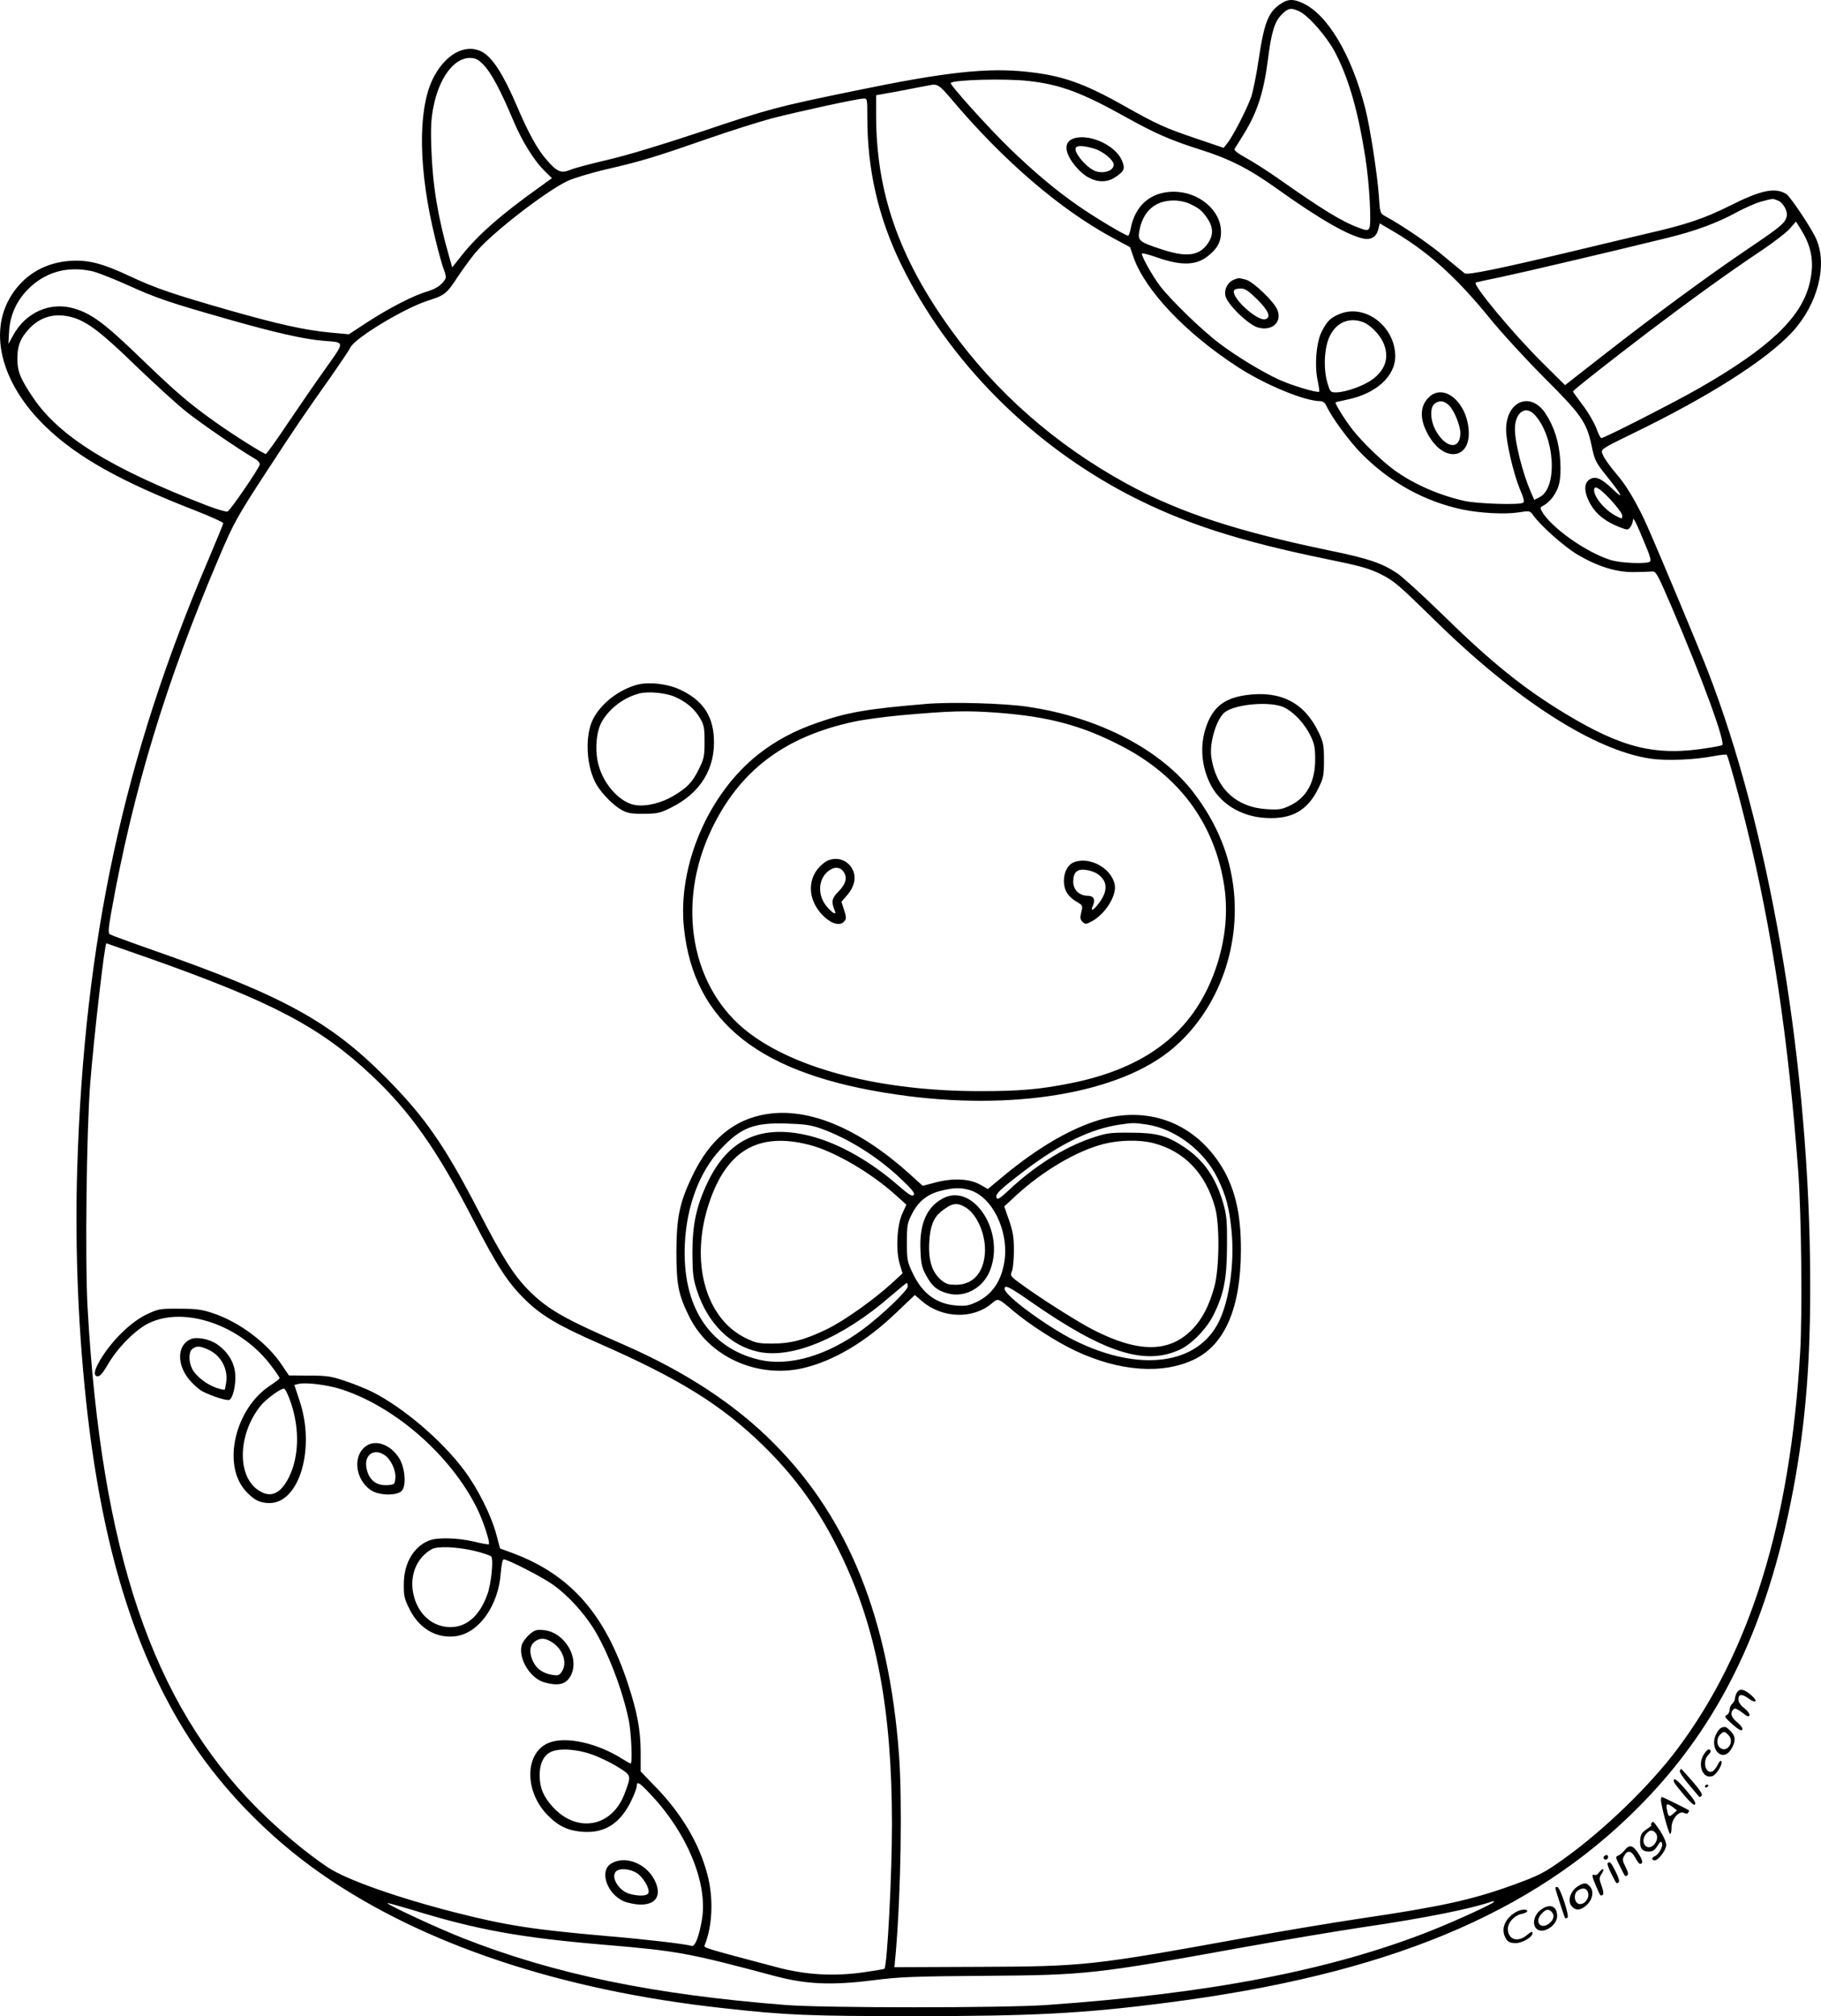 <?xml version="1.0" encoding="UTF-8"?>
<svg xmlns="http://www.w3.org/2000/svg" version="1.0" viewBox="0 0 1034.814 1145.409" preserveAspectRatio="xMidYMid meet">
  <g transform="translate(-73.131,1181.909) scale(0.1,-0.1)" fill="#000000" stroke="none">
    <path d="M8015 11801 c-74 -45 -99 -105 -130 -313 -13 -90 -33 -189 -44 -221 -24 -67 -103 -222 -135 -261 l-21 -27 -162 55 c-174 59 -218 79 -413 189 -221 124 -344 167 -541 188 -225 25 -465 -1 -977 -107 -453 -93 -489 -103 -882 -235 -219 -73 -421 -134 -526 -158 -94 -22 -189 -47 -210 -56 -53 -22 -75 -14 -133 52 -56 63 -105 152 -176 318 -74 173 -137 270 -195 300 -97 50 -214 -17 -282 -160 -84 -180 -78 -519 17 -903 19 -78 41 -158 50 -178 8 -20 12 -41 8 -48 -19 -34 -52 -57 -101 -72 -78 -22 -218 -94 -343 -175 l-105 -69 -109 10 c-144 14 -292 47 -570 126 -327 94 -418 125 -564 193 -157 74 -239 95 -341 88 -134 -9 -245 -70 -320 -175 -153 -213 -78 -520 186 -772 179 -171 427 -309 842 -470 89 -35 162 -68 162 -73 0 -5 -38 -98 -84 -206 -483 -1131 -706 -2165 -746 -3464 -14 -458 7 -947 60 -1402 88 -750 262 -1319 545 -1781 191 -312 473 -607 790 -826 572 -396 1352 -656 2270 -757 365 -41 495 -46 1095 -46 668 0 959 15 1430 76 1250 160 2076 502 2680 1109 473 474 751 1059 895 1880 65 376 89 735 82 1235 -17 1195 -238 2461 -582 3345 -49 126 -260 632 -342 818 -47 108 -113 223 -160 279 -58 68 -91 116 -98 140 -5 20 9 29 168 106 436 211 768 421 915 582 143 156 200 379 134 527 -27 61 -147 241 -170 255 -64 39 -144 22 -321 -67 -144 -72 -247 -107 -471 -158 -96 -23 -296 -70 -445 -106 -386 -92 -575 -131 -590 -120 -7 5 -57 46 -112 92 -84 72 -239 178 -340 233 -29 16 -30 19 -36 115 -9 123 -49 385 -77 496 -79 310 -219 543 -364 603 -47 20 -75 19 -111 -4z m101 -47 c52 -25 154 -142 201 -230 78 -148 132 -336 173 -599 24 -151 36 -383 22 -404 -9 -12 -17 -12 -59 4 -96 35 -211 106 -458 280 -60 42 -143 95 -183 117 -46 25 -70 44 -65 51 4 7 22 36 41 66 85 133 123 246 148 438 20 160 38 219 79 260 37 37 53 40 101 17z m-4638 -302 c43 -43 98 -146 167 -310 52 -125 122 -237 183 -296 l40 -39 -76 -55 c-212 -151 -342 -265 -433 -379 l-58 -73 -15 53 c-66 229 -96 412 -103 612 -5 126 -2 179 11 245 32 166 117 280 207 280 32 0 46 -7 77 -38z m3099 -93 c180 -20 303 -66 557 -208 162 -90 249 -128 412 -180 170 -53 284 -111 439 -222 243 -174 414 -272 498 -286 44 -7 72 13 82 58 l7 29 46 -27 c219 -125 378 -266 576 -508 71 -88 214 -243 316 -345 205 -204 238 -251 265 -379 18 -88 24 -99 90 -181 84 -105 98 -134 34 -73 -67 65 -102 80 -135 58 -34 -22 -32 -76 7 -143 32 -56 86 -98 167 -129 43 -16 45 -16 58 2 8 10 14 28 15 39 0 23 19 -14 74 -149 24 -57 30 -82 22 -87 -21 -14 -162 -8 -218 8 -139 41 -348 188 -398 282 -8 16 -6 21 13 30 13 6 35 26 49 44 40 54 50 101 45 207 -6 105 -34 195 -84 271 -85 128 -224 71 -224 -92 0 -71 42 -250 78 -337 22 -51 27 -73 19 -78 -21 -14 -259 -6 -333 10 -146 33 -286 94 -399 175 -68 49 -188 165 -239 232 -45 58 -101 149 -95 153 2 2 30 8 62 15 167 33 278 133 277 249 -2 170 -173 298 -317 238 -51 -21 -71 -41 -101 -100 -31 -61 -42 -196 -22 -282 6 -30 10 -56 8 -59 -9 -9 -156 35 -228 68 -97 45 -235 128 -335 203 -100 74 -282 251 -342 330 -43 57 -103 164 -103 183 0 5 37 -4 82 -20 148 -52 233 -48 304 15 46 39 64 76 64 128 0 123 -125 229 -270 229 -130 -1 -219 -78 -244 -212 -4 -21 -10 -38 -14 -38 -15 0 -189 104 -281 168 -130 90 -256 196 -395 331 -126 123 -340 361 -332 369 19 18 311 26 443 11z m-441 -101 c296 -351 618 -628 920 -791 l97 -52 21 -61 c68 -188 296 -428 588 -618 158 -103 383 -196 473 -196 14 0 26 -10 34 -27 30 -65 128 -199 200 -272 162 -163 357 -271 575 -317 98 -20 238 -28 316 -16 64 10 65 10 84 -16 42 -60 178 -180 252 -224 116 -68 220 -100 319 -99 44 1 91 2 104 3 22 3 30 -11 108 -192 179 -418 314 -787 290 -795 -7 -2 -39 -9 -72 -14 -300 -50 -490 -5 -819 194 -237 143 -424 294 -706 571 -108 105 -220 207 -250 227 -86 57 -162 83 -376 127 -533 110 -861 218 -1158 380 -405 221 -747 521 -1006 883 -291 405 -419 773 -420 1208 l0 117 143 26 c78 15 149 29 157 30 47 11 58 4 126 -76z m-476 -108 c0 -296 63 -569 193 -835 267 -546 736 -1019 1300 -1311 307 -158 616 -258 1107 -359 206 -42 252 -55 322 -90 70 -35 102 -63 298 -255 464 -457 911 -744 1231 -791 91 -13 250 -7 362 15 37 7 69 10 71 7 9 -14 69 -230 110 -398 148 -598 240 -1215 296 -1968 18 -238 24 -811 11 -1030 -57 -970 -284 -1701 -699 -2254 -156 -208 -418 -461 -642 -621 -116 -83 -142 -96 -302 -154 -223 -80 -398 -119 -853 -186 -154 -23 -462 -74 -685 -115 -838 -152 -889 -158 -1485 -160 l-481 -2 8 86 c29 343 37 864 18 1121 -57 771 -286 1341 -708 1766 -220 223 -505 410 -857 564 -336 146 -428 199 -533 302 -88 87 -151 185 -289 453 -196 379 -308 540 -533 766 -313 314 -580 461 -1305 715 -137 48 -255 91 -261 96 -8 6 -6 38 8 116 124 696 312 1316 613 2022 85 200 102 231 277 499 164 251 202 307 364 536 50 72 99 144 107 161 28 54 302 220 437 264 100 32 108 38 175 140 35 52 84 119 110 147 100 113 397 341 514 395 35 16 138 47 230 68 191 44 271 69 576 175 121 42 280 92 354 112 144 37 481 111 519 112 22 1 22 -1 22 -109z m5174 -470 c31 -12 59 -63 50 -93 -11 -37 -32 -55 -223 -184 -226 -153 -513 -364 -811 -596 l-225 -176 -128 127 c-168 166 -403 449 -379 456 9 3 73 17 142 31 118 25 618 142 940 221 168 41 288 86 404 149 45 24 106 51 136 59 68 18 64 18 94 6z m-3339 -20 c52 -25 67 -37 99 -84 32 -48 33 -92 3 -137 -50 -75 -123 -84 -272 -34 -118 39 -128 47 -120 98 19 114 89 177 195 177 33 0 71 -8 95 -20z m3473 -149 c62 -100 75 -193 44 -312 -50 -189 -231 -359 -621 -583 -133 -77 -543 -286 -560 -286 -4 0 -18 26 -29 58 -12 31 -46 90 -77 130 -30 40 -55 75 -55 77 0 7 214 175 440 347 250 189 456 337 630 453 72 48 145 105 163 126 18 21 33 39 34 39 1 0 15 -22 31 -49z m-9716 -232 c29 -6 121 -42 203 -79 166 -75 233 -98 570 -194 266 -76 434 -114 543 -123 127 -10 126 1 6 -168 -59 -83 -155 -223 -215 -312 -60 -90 -113 -163 -117 -163 -13 0 -197 116 -294 186 -148 106 -219 167 -423 364 -200 193 -273 247 -374 277 -136 39 -275 -23 -346 -155 l-26 -47 4 71 c5 90 41 172 105 237 96 99 222 136 364 106z m-105 -264 c83 -25 166 -89 359 -277 101 -97 228 -213 284 -258 91 -72 299 -214 388 -266 21 -12 31 -25 29 -35 -7 -26 -167 -260 -183 -266 -7 -3 -58 12 -111 32 -551 212 -846 394 -995 617 -72 107 -88 147 -88 220 0 69 15 111 60 162 68 77 155 101 257 71z m7330 -26 c40 -15 92 -67 114 -114 37 -81 16 -155 -60 -211 -50 -37 -154 -74 -207 -74 -32 0 -34 2 -50 56 -24 83 -17 205 16 268 38 75 111 104 187 75z m975 -526 c115 -124 133 -414 29 -468 l-31 -16 -21 48 c-46 108 -89 278 -89 354 0 94 59 138 112 82z m432 -483 c36 -39 66 -79 66 -90 0 -20 -1 -20 -32 -4 -63 31 -128 107 -128 149 0 30 29 14 94 -55z m-8302 -2606 c700 -248 970 -390 1264 -667 218 -206 369 -420 575 -819 135 -262 196 -356 295 -453 92 -90 188 -147 421 -249 455 -200 693 -348 927 -575 190 -185 326 -376 445 -622 203 -418 291 -883 291 -1534 0 -293 -27 -805 -43 -821 -2 -2 -55 -11 -118 -20 -172 -24 -329 -15 -494 29 -423 112 -416 110 -409 126 44 108 51 267 15 401 -46 175 -145 343 -292 495 l-87 90 0 110 c-1 129 -19 225 -73 390 -129 392 -323 614 -645 737 l-81 30 -22 82 c-29 108 -106 262 -185 366 -126 168 -344 353 -518 441 -32 16 -100 44 -151 61 -82 28 -105 32 -208 32 l-116 1 -39 58 c-84 127 -242 245 -391 295 -65 22 -97 26 -193 26 -109 1 -118 -1 -183 -31 -84 -40 -180 -130 -248 -231 -51 -77 -63 -122 -31 -122 11 0 31 23 55 65 55 96 156 198 232 236 203 100 522 -9 695 -238 28 -36 50 -69 50 -73 0 -5 -23 -22 -50 -40 -202 -130 -279 -451 -143 -601 47 -52 81 -69 136 -69 170 0 262 312 170 583 l-29 88 24 6 c43 10 171 -6 250 -33 306 -102 617 -377 764 -674 35 -71 76 -195 67 -204 -2 -3 -40 4 -84 15 -94 22 -212 25 -258 5 -87 -36 -141 -130 -141 -247 -1 -68 3 -83 34 -145 56 -110 155 -166 265 -150 130 20 239 175 252 359 4 46 10 77 17 77 23 0 222 -102 280 -144 82 -58 172 -156 230 -248 81 -131 164 -347 200 -520 15 -72 22 -248 11 -248 -3 0 -24 12 -48 27 -144 91 -324 130 -419 90 -136 -57 -138 -277 -3 -412 61 -62 116 -87 200 -93 126 -8 214 50 276 182 16 33 29 69 29 79 0 29 15 20 82 -52 204 -216 321 -500 289 -702 -16 -99 -40 -161 -59 -155 -36 11 -258 37 -482 56 -424 37 -576 61 -866 135 -331 85 -616 186 -721 256 -128 86 -275 210 -403 338 -593 597 -883 1454 -961 2841 -15 268 -6 1006 15 1275 22 273 82 795 92 795 1 0 112 -39 246 -86z m803 -2526 c50 -150 45 -307 -12 -422 -48 -95 -105 -120 -174 -73 -122 82 -116 317 12 478 30 38 113 99 134 99 7 0 25 -37 40 -82z m1039 -839 c50 -12 95 -27 99 -33 14 -19 -1 -160 -23 -217 -44 -121 -117 -184 -210 -184 -103 1 -186 75 -210 190 -22 105 20 206 105 253 32 18 140 14 239 -9z m664 -1155 c42 -14 110 -46 150 -71 83 -51 82 -48 43 -153 -71 -191 -269 -228 -408 -77 -53 58 -74 107 -75 177 -1 65 20 113 60 134 43 24 142 20 230 -10z m5132 -840 c0 -9 -216 -108 -365 -167 -565 -222 -1249 -354 -2180 -419 -247 -17 -1255 -17 -1475 0 -755 59 -1316 175 -1835 379 -139 54 -438 193 -432 200 2 2 62 -15 133 -36 375 -116 620 -160 1104 -201 414 -35 473 -46 960 -176 183 -49 326 -55 565 -25 147 19 232 22 635 25 572 4 627 10 1460 161 223 40 531 92 685 115 361 53 623 106 743 149 1 1 2 -2 2 -5z M6822 11028 c-50 -24 -37 -91 33 -167 67 -74 151 -92 215 -48 52 35 57 49 35 98 -41 90 -201 156 -283 117z m126 -53 c53 -16 112 -65 112 -92 0 -37 -67 -55 -113 -32 -53 27 -116 107 -102 129 9 14 44 12 103 -5z M7743 10230 c-35 -14 -56 -54 -48 -92 11 -48 128 -162 183 -179 81 -24 141 30 112 100 -19 47 -136 159 -178 171 -43 11 -40 11 -69 0z m134 -113 c63 -64 78 -99 47 -111 -45 -17 -202 127 -179 164 3 6 20 10 37 10 25 0 44 -13 95 -63z M8850 9561 c-53 -52 -52 -131 3 -222 91 -152 239 -125 224 41 -14 160 -144 264 -227 181z m114 -43 c29 -27 66 -115 66 -159 0 -95 -79 -90 -137 9 -34 57 -38 136 -9 158 28 20 51 17 80 -8z M4356 7930 c-105 -27 -207 -105 -254 -195 -49 -96 -40 -273 20 -375 31 -52 98 -119 143 -143 32 -18 56 -22 125 -21 76 0 93 4 153 34 169 83 255 223 245 400 -8 129 -67 213 -194 272 -69 32 -171 44 -238 28z m211 -70 c64 -28 111 -68 141 -119 24 -41 27 -56 27 -136 0 -81 -3 -97 -32 -155 -37 -75 -65 -105 -144 -152 -68 -41 -155 -62 -215 -53 -85 12 -178 110 -210 223 -24 82 -16 196 19 254 44 75 126 136 214 158 51 12 149 3 200 -20z M7812 7870 c-119 -17 -183 -64 -222 -167 -40 -105 -35 -222 14 -328 54 -118 177 -196 322 -203 146 -8 235 42 296 166 30 61 33 74 33 162 0 86 -3 101 -31 160 -81 168 -216 237 -412 210z m215 -69 c55 -26 116 -90 150 -159 24 -48 28 -70 28 -137 0 -127 -47 -215 -140 -261 -50 -24 -64 -26 -134 -22 -174 10 -289 117 -316 294 -13 85 32 228 81 260 68 45 256 59 331 25z M5995 7820 c-335 -28 -447 -47 -619 -107 -131 -45 -238 -103 -335 -179 -285 -225 -460 -634 -423 -987 57 -539 433 -834 1207 -946 661 -97 1276 7 1576 266 261 224 391 596 334 950 -28 176 -100 339 -217 494 -188 249 -544 434 -948 493 -135 20 -432 28 -575 16z m405 -50 c289 -22 478 -72 700 -187 326 -167 526 -432 585 -777 28 -163 11 -331 -49 -501 -125 -348 -387 -553 -820 -640 -176 -35 -291 -45 -515 -45 -557 0 -1040 122 -1316 333 -327 250 -414 729 -210 1155 160 334 414 526 809 611 50 11 168 27 261 36 295 26 374 28 555 15z M5435 6930 c-11 -4 -32 -21 -47 -36 -75 -80 -62 -203 30 -286 46 -41 90 -50 112 -22 11 12 11 24 -2 63 l-15 47 33 38 c39 46 51 94 34 137 -24 58 -86 84 -145 59z m91 -65 c22 -33 12 -69 -32 -113 -36 -36 -40 -57 -19 -106 13 -30 -15 -15 -48 26 -51 63 -46 153 11 198 34 27 68 25 88 -5z M6833 6920 c-34 -14 -56 -56 -56 -106 0 -52 23 -89 74 -119 33 -19 34 -21 25 -58 -8 -31 -7 -41 7 -55 16 -15 19 -15 53 3 76 41 142 146 130 208 -18 94 -144 163 -233 127z m132 -64 c62 -40 65 -98 9 -171 -30 -40 -49 -46 -32 -11 15 35 4 56 -30 56 -47 0 -82 34 -82 80 0 53 22 74 72 67 21 -3 50 -12 63 -21z M5090 5490 c-187 -29 -326 -144 -426 -355 -71 -149 -88 -232 -89 -425 0 -188 11 -246 72 -369 111 -229 385 -354 646 -295 173 40 357 148 531 315 l106 101 42 -36 c113 -97 288 -103 395 -12 37 31 34 32 122 -42 91 -77 243 -175 353 -227 251 -118 498 -136 678 -48 173 85 262 293 263 618 1 218 -37 369 -124 499 -155 232 -411 323 -682 242 -163 -49 -348 -157 -537 -313 l-95 -79 -44 25 c-61 34 -153 38 -251 13 l-75 -20 -75 68 c-287 258 -570 377 -810 340z m305 -82 c157 -56 326 -162 460 -290 61 -58 77 -79 68 -88 -9 -10 -28 3 -85 52 -174 152 -368 257 -540 292 -254 52 -430 -34 -543 -267 -66 -137 -89 -242 -89 -407 1 -119 4 -145 27 -216 61 -184 189 -311 349 -345 192 -41 477 79 750 316 48 41 89 75 92 75 4 0 6 -9 6 -19 0 -23 -146 -163 -255 -244 -201 -149 -418 -213 -589 -173 -285 67 -439 305 -423 656 9 214 83 412 202 539 116 124 190 153 375 147 101 -3 138 -8 195 -28z m1855 22 c162 -25 324 -149 400 -304 49 -99 67 -169 80 -302 17 -180 -12 -387 -70 -509 -120 -251 -454 -295 -825 -110 -158 80 -395 254 -395 292 0 25 27 12 150 -74 417 -290 647 -364 847 -271 67 31 153 120 191 198 59 120 75 205 76 390 1 144 -2 175 -22 245 -43 147 -111 244 -224 319 -96 64 -156 80 -303 80 -121 1 -136 -2 -225 -32 -154 -53 -319 -157 -464 -293 -55 -51 -67 -58 -72 -44 -8 20 19 46 161 154 200 152 375 237 540 261 73 11 83 11 155 0z m-1920 -115 c139 -35 351 -158 493 -287 l59 -53 -23 -50 c-31 -67 -38 -210 -15 -286 l16 -54 -57 -53 c-108 -98 -268 -212 -368 -262 -127 -62 -207 -84 -316 -84 -77 0 -93 3 -152 32 -229 113 -316 437 -206 767 100 299 280 404 569 330z m1955 10 c177 -46 297 -172 351 -365 27 -96 25 -346 -4 -452 -29 -106 -69 -183 -124 -240 -132 -136 -309 -136 -570 -1 -87 45 -308 185 -412 263 -53 38 -55 42 -44 68 6 15 11 68 11 117 0 73 -5 105 -27 170 l-28 80 68 63 c153 140 343 252 494 291 91 24 206 26 285 6z m-1043 -267 c127 -38 221 -228 198 -399 -16 -114 -68 -192 -155 -235 -46 -22 -65 -26 -117 -22 -114 8 -195 67 -250 184 -31 64 -33 76 -33 175 0 97 2 110 30 164 36 70 89 112 167 130 69 17 111 18 160 3z M6088 5010 c-91 -49 -133 -146 -126 -294 3 -77 8 -99 33 -144 33 -61 62 -85 122 -101 98 -27 204 32 242 135 84 222 -101 497 -271 404z m130 -50 c69 -42 118 -162 110 -264 -9 -111 -70 -176 -164 -176 -45 0 -59 5 -88 30 -49 44 -70 111 -64 214 5 88 24 136 66 171 63 50 90 55 140 25z M1815 4211 c-79 -34 -81 -148 -3 -236 22 -25 54 -53 71 -61 50 -26 137 -54 151 -48 21 8 39 87 34 149 -6 66 -42 124 -103 167 -43 30 -116 44 -150 29z m101 -60 c70 -32 111 -107 101 -183 -3 -22 -7 -42 -9 -44 -3 -2 -25 3 -49 11 -54 19 -114 66 -135 106 -22 43 -21 99 1 115 25 18 42 17 91 -5z M2812 3604 c-78 -54 -63 -190 27 -251 46 -31 149 -33 176 -3 27 30 18 135 -18 189 -49 74 -131 103 -185 65z m104 -51 c36 -23 66 -87 62 -131 -3 -34 -5 -37 -39 -40 -70 -6 -114 29 -126 102 -11 71 44 108 103 69z M3737 2531 c-19 -18 -39 -46 -42 -62 -17 -77 51 -186 130 -208 81 -22 124 -11 150 39 52 100 -35 246 -153 258 -44 4 -52 1 -85 -27z m130 -41 c62 -38 90 -117 58 -166 -15 -23 -21 -26 -57 -20 -55 9 -93 38 -112 86 -19 47 -13 84 17 105 29 20 56 19 94 -5z M4208 1234 c-80 -43 -21 -193 87 -223 140 -39 211 19 156 127 -48 94 -164 140 -243 96z m143 -57 c37 -24 74 -89 65 -112 -6 -18 -54 -20 -108 -5 -59 17 -106 92 -78 125 19 23 82 18 121 -8z M10600 2201 c-5 -11 -10 -26 -10 -34 0 -8 -7 -20 -15 -27 -8 -7 -15 -23 -15 -35 0 -13 -8 -26 -17 -30 -15 -6 -10 -14 32 -51 34 -30 51 -40 57 -32 4 8 -6 23 -27 41 -36 29 -44 54 -23 75 8 8 20 4 49 -18 27 -22 38 -26 42 -17 3 8 -10 26 -29 41 -22 17 -34 35 -34 51 0 31 21 32 60 3 43 -31 52 -12 10 23 -40 34 -65 37 -80 10z M10512 2003 c-7 -3 -19 -18 -27 -33 -45 -87 36 -169 85 -87 26 43 25 73 -5 102 -25 25 -30 27 -53 18z m43 -43 c35 -39 -11 -102 -50 -70 -20 16 -19 55 1 74 20 21 27 20 49 -4z M10414 1853 c-39 -60 -6 -144 49 -124 24 9 60 69 50 85 -4 5 -13 -4 -21 -22 -9 -17 -22 -34 -30 -37 -40 -15 -58 59 -23 94 18 18 18 31 0 31 -3 0 -15 -12 -25 -27z M10277 1758 c-2 -7 21 -42 52 -78 30 -36 57 -67 58 -69 2 -3 8 0 14 6 7 7 -9 32 -52 82 -34 39 -63 71 -65 71 -1 0 -4 -6 -7 -12z M10245 1710 c-7 -12 -4 -17 63 -97 25 -29 48 -50 53 -47 12 7 -1 28 -60 97 -28 32 -53 53 -56 47z M10420 1669 c0 -5 5 -7 10 -4 6 3 10 8 10 11 0 2 -4 4 -10 4 -5 0 -10 -5 -10 -11z M10170 1593 c0 -30 44 -193 52 -193 5 0 8 17 8 37 0 47 43 97 71 83 12 -7 20 -6 24 1 4 6 5 12 4 13 -7 6 -148 76 -154 76 -3 0 -5 -8 -5 -17z m68 -41 l23 -18 -21 -19 c-24 -21 -28 -19 -36 23 -7 36 1 39 34 14z M10115 1460 c-3 -5 -3 -10 1 -10 4 0 -8 -10 -27 -23 -27 -18 -35 -30 -37 -61 -4 -46 11 -66 49 -66 22 0 34 8 49 32 16 26 20 29 26 15 7 -19 -19 -65 -42 -74 -18 -7 -18 -23 0 -23 22 0 66 59 66 88 0 15 -16 51 -35 80 -38 55 -40 58 -50 42z m25 -55 c28 -34 -22 -102 -56 -74 -19 15 -18 48 3 71 20 22 36 23 53 3z M9963 1307 c-10 -13 -26 -26 -36 -30 -16 -6 -16 -10 9 -59 32 -64 30 -62 43 -53 7 4 4 20 -10 47 -18 35 -19 44 -8 64 18 34 41 30 63 -11 11 -19 22 -35 26 -35 18 0 18 16 -2 49 -35 58 -56 65 -85 28z M9845 1271 c-6 -11 9 -23 19 -14 9 9 7 23 -3 23 -6 0 -12 -4 -16 -9z M9867 1234 c-3 -4 5 -30 20 -58 31 -61 29 -60 42 -52 7 4 1 27 -16 61 -27 54 -33 61 -46 49z M9818 1181 c-6 -10 -18 -17 -25 -14 -18 7 -16 -7 8 -63 26 -59 25 -58 38 -50 6 4 4 22 -6 50 -15 41 -15 46 0 70 10 14 13 26 7 26 -5 0 -15 -9 -22 -19z M9698 1103 c-45 -29 -62 -88 -32 -117 23 -24 52 -19 85 13 33 33 39 80 13 105 -19 20 -32 20 -66 -1z m58 -38 c8 -32 -21 -67 -50 -63 -28 4 -35 57 -10 75 28 21 53 16 60 -12z M9570 1093 c0 -9 51 -166 56 -172 1 -1 7 0 13 3 12 8 -40 168 -57 174 -7 2 -12 0 -12 -5z M9481 964 c-33 -28 -43 -78 -19 -102 35 -35 118 16 118 72 0 60 -47 74 -99 30z m67 -6 c19 -19 14 -45 -14 -67 -47 -37 -85 10 -43 55 25 27 39 30 57 12z M9337 951 c-51 -33 -73 -84 -56 -129 13 -33 26 -42 64 -42 37 0 95 34 95 56 0 12 -7 10 -31 -10 -53 -45 -109 -26 -109 35 0 37 38 77 80 85 16 4 30 10 30 15 0 16 -44 10 -73 -10z"></path>
  </g>
</svg>
